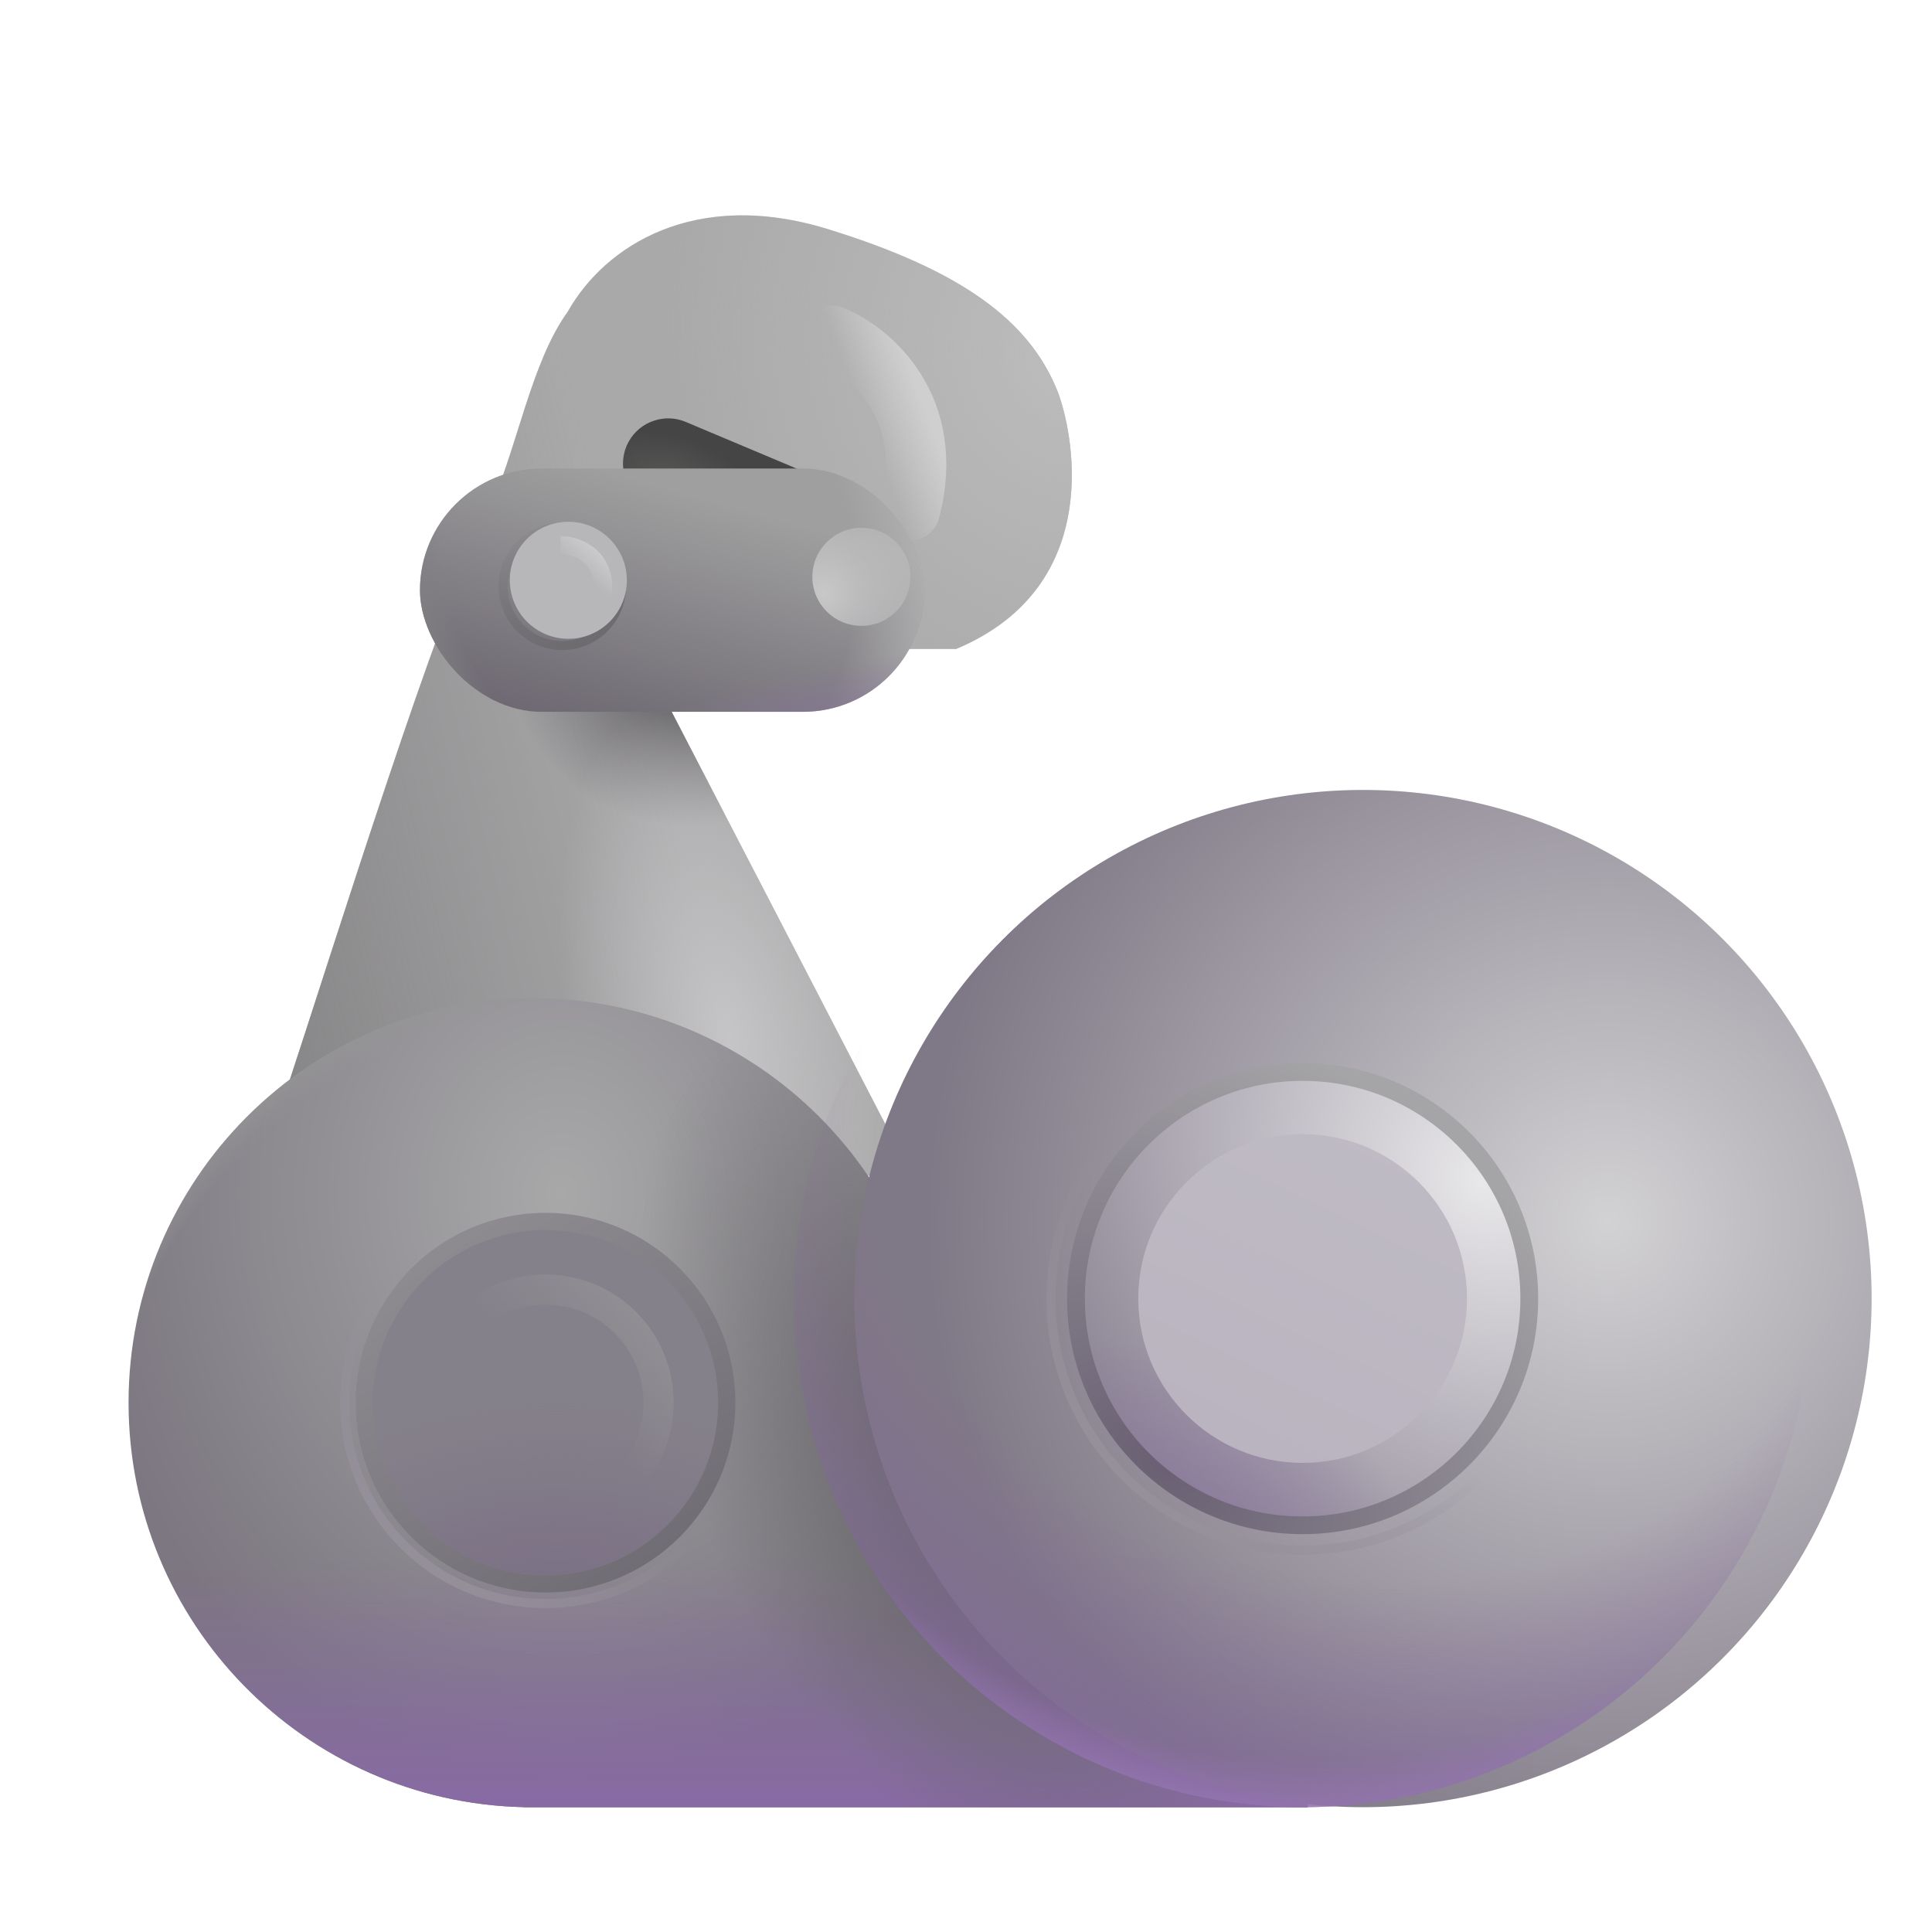 <svg width="240" height="240" viewBox="0 0 240 240" fill="none" xmlns="http://www.w3.org/2000/svg">
<g filter="url(#filter0_i_3090_21382)">
<path d="M24.085 136.171C19.023 151.546 16.742 163.202 16.585 166.406L101.429 144.843L68.148 80.624H107.523C126.507 72.656 121.845 52.905 120.091 48.544C116.605 39.872 108.285 33.632 91.644 28.476C75.003 23.32 63.871 30.585 59.3 38.671C54.613 45.175 53.089 55.605 49.164 64.277C43.304 75.527 30.414 116.952 24.085 136.171Z" fill="#AAA9AA"/>
<path d="M24.085 136.171C19.023 151.546 16.742 163.202 16.585 166.406L101.429 144.843L68.148 80.624H107.523C126.507 72.656 121.845 52.905 120.091 48.544C116.605 39.872 108.285 33.632 91.644 28.476C75.003 23.32 63.871 30.585 59.3 38.671C54.613 45.175 53.089 55.605 49.164 64.277C43.304 75.527 30.414 116.952 24.085 136.171Z" fill="url(#paint0_linear_3090_21382)"/>
<path d="M24.085 136.171C19.023 151.546 16.742 163.202 16.585 166.406L101.429 144.843L68.148 80.624H107.523C126.507 72.656 121.845 52.905 120.091 48.544C116.605 39.872 108.285 33.632 91.644 28.476C75.003 23.32 63.871 30.585 59.3 38.671C54.613 45.175 53.089 55.605 49.164 64.277C43.304 75.527 30.414 116.952 24.085 136.171Z" fill="url(#paint1_radial_3090_21382)"/>
<path d="M24.085 136.171C19.023 151.546 16.742 163.202 16.585 166.406L101.429 144.843L68.148 80.624H107.523C126.507 72.656 121.845 52.905 120.091 48.544C116.605 39.872 108.285 33.632 91.644 28.476C75.003 23.32 63.871 30.585 59.3 38.671C54.613 45.175 53.089 55.605 49.164 64.277C43.304 75.527 30.414 116.952 24.085 136.171Z" fill="url(#paint2_radial_3090_21382)"/>
<path d="M24.085 136.171C19.023 151.546 16.742 163.202 16.585 166.406L101.429 144.843L68.148 80.624H107.523C126.507 72.656 121.845 52.905 120.091 48.544C116.605 39.872 108.285 33.632 91.644 28.476C75.003 23.32 63.871 30.585 59.3 38.671C54.613 45.175 53.089 55.605 49.164 64.277C43.304 75.527 30.414 116.952 24.085 136.171Z" fill="url(#paint3_radial_3090_21382)"/>
</g>
<path d="M116.473 174.252C116.473 146.498 93.975 124 66.221 124C38.468 124 15.97 146.498 15.97 174.252C15.97 201.625 37.856 223.886 65.084 224.491V224.503H162.453V174.252H116.473Z" fill="url(#paint4_radial_3090_21382)"/>
<path d="M116.473 174.252C116.473 146.498 93.975 124 66.221 124C38.468 124 15.97 146.498 15.97 174.252C15.97 201.625 37.856 223.886 65.084 224.491V224.503H162.453V174.252H116.473Z" fill="url(#paint5_linear_3090_21382)"/>
<path d="M116.473 174.252C116.473 146.498 93.975 124 66.221 124C38.468 124 15.97 146.498 15.97 174.252C15.97 201.625 37.856 223.886 65.084 224.491V224.503H162.453V174.252H116.473Z" fill="url(#paint6_radial_3090_21382)"/>
<path d="M116.473 174.252C116.473 146.498 93.975 124 66.221 124C38.468 124 15.97 146.498 15.97 174.252C15.97 201.625 37.856 223.886 65.084 224.491V224.503H162.453V174.252H116.473Z" fill="url(#paint7_radial_3090_21382)"/>
<g filter="url(#filter1_f_3090_21382)">
<circle cx="67.765" cy="174.246" r="24.949" stroke="url(#paint8_linear_3090_21382)" stroke-width="1.125"/>
</g>
<g filter="url(#filter2_f_3090_21382)">
<circle cx="67.765" cy="174.246" r="21.711" stroke="url(#paint9_linear_3090_21382)" stroke-width="3.75"/>
</g>
<g filter="url(#filter3_ii_3090_21382)">
<circle cx="67.765" cy="174.243" r="21.447" fill="#85818A"/>
</g>
<circle cx="67.765" cy="174.243" r="21.447" fill="url(#paint10_radial_3090_21382)"/>
<g filter="url(#filter4_f_3090_21382)">
<circle cx="67.764" cy="174.246" r="14.05" stroke="url(#paint11_linear_3090_21382)" stroke-width="3.75"/>
</g>
<g filter="url(#filter5_i_3090_21382)">
<circle cx="161.816" cy="161.313" r="63.184" fill="url(#paint12_radial_3090_21382)"/>
</g>
<circle cx="161.816" cy="161.313" r="63.184" fill="url(#paint13_radial_3090_21382)"/>
<circle cx="161.816" cy="161.313" r="63.184" fill="url(#paint14_radial_3090_21382)"/>
<g filter="url(#filter6_f_3090_21382)">
<circle cx="161.816" cy="161.317" r="27.387" stroke="url(#paint15_radial_3090_21382)" stroke-width="3.75"/>
</g>
<circle cx="161.816" cy="161.319" r="27.052" fill="url(#paint16_radial_3090_21382)"/>
<circle cx="161.816" cy="161.319" r="27.052" fill="url(#paint17_radial_3090_21382)"/>
<g filter="url(#filter7_f_3090_21382)">
<circle cx="161.816" cy="161.316" r="31.254" stroke="url(#paint18_linear_3090_21382)" stroke-width="1.125"/>
</g>
<g filter="url(#filter8_f_3090_21382)">
<circle cx="161.816" cy="161.307" r="20.418" fill="url(#paint19_linear_3090_21382)"/>
</g>
<path d="M88.028 60.087C87.108 61.931 85.203 63.197 83.003 63.197C79.903 63.197 77.391 60.684 77.391 57.585C77.391 54.485 79.903 51.973 83.003 51.973C83.781 51.973 84.523 52.131 85.197 52.418L103.421 60.087H88.028Z" fill="url(#paint20_radial_3090_21382)"/>
<g filter="url(#filter9_f_3090_21382)">
<path d="M103.367 41.719C107.988 43.574 116.39 50.505 113.032 63.391" stroke="url(#paint21_linear_3090_21382)" stroke-width="7.5" stroke-linecap="round"/>
</g>
<rect x="52.169" y="58.199" width="62.681" height="30.225" rx="15.112" fill="url(#paint22_linear_3090_21382)"/>
<rect x="52.169" y="58.199" width="62.681" height="30.225" rx="15.112" fill="url(#paint23_radial_3090_21382)"/>
<rect x="52.169" y="58.199" width="62.681" height="30.225" rx="15.112" fill="url(#paint24_radial_3090_21382)"/>
<rect x="52.169" y="58.199" width="62.681" height="30.225" rx="15.112" fill="url(#paint25_radial_3090_21382)"/>
<g filter="url(#filter10_f_3090_21382)">
<circle cx="69.851" cy="72.832" r="7.359" stroke="url(#paint26_linear_3090_21382)" stroke-width="1.125"/>
</g>
<g filter="url(#filter11_i_3090_21382)">
<circle cx="69.851" cy="72.835" r="7.269" fill="#B7B6B9"/>
</g>
<g filter="url(#filter12_f_3090_21382)">
<circle cx="107.004" cy="71.657" r="6.091" fill="url(#paint27_radial_3090_21382)"/>
</g>
<g filter="url(#filter13_f_3090_21382)">
<path d="M73.798 73.456C73.754 74.076 74.222 74.613 74.841 74.657C75.461 74.7 75.999 74.233 76.042 73.613L73.798 73.456ZM69.633 68.844C70.485 68.844 71.615 69.152 72.474 69.874C73.283 70.554 73.924 71.656 73.798 73.456L76.042 73.613C76.218 71.108 75.292 69.302 73.921 68.151C72.599 67.04 70.934 66.594 69.633 66.594V68.844Z" fill="url(#paint28_linear_3090_21382)"/>
</g>
<defs>
<filter id="filter0_i_3090_21382" x="16.585" y="26.748" width="116.56" height="139.658" filterUnits="userSpaceOnUse" color-interpolation-filters="sRGB">
<feFlood flood-opacity="0" result="BackgroundImageFix"/>
<feBlend mode="normal" in="SourceGraphic" in2="BackgroundImageFix" result="shape"/>
<feColorMatrix in="SourceAlpha" type="matrix" values="0 0 0 0 0 0 0 0 0 0 0 0 0 0 0 0 0 0 127 0" result="hardAlpha"/>
<feOffset dx="11.25"/>
<feGaussianBlur stdDeviation="11.25"/>
<feComposite in2="hardAlpha" operator="arithmetic" k2="-1" k3="1"/>
<feColorMatrix type="matrix" values="0 0 0 0 0 0 0 0 0 0 0 0 0 0 0 0 0 0 0.25 0"/>
<feBlend mode="normal" in2="shape" result="effect1_innerShadow_3090_21382"/>
</filter>
<filter id="filter1_f_3090_21382" x="41.129" y="147.609" width="53.273" height="53.273" filterUnits="userSpaceOnUse" color-interpolation-filters="sRGB">
<feFlood flood-opacity="0" result="BackgroundImageFix"/>
<feBlend mode="normal" in="SourceGraphic" in2="BackgroundImageFix" result="shape"/>
<feGaussianBlur stdDeviation="0.562" result="effect1_foregroundBlur_3090_21382"/>
</filter>
<filter id="filter2_f_3090_21382" x="41.178" y="147.66" width="53.172" height="53.172" filterUnits="userSpaceOnUse" color-interpolation-filters="sRGB">
<feFlood flood-opacity="0" result="BackgroundImageFix"/>
<feBlend mode="normal" in="SourceGraphic" in2="BackgroundImageFix" result="shape"/>
<feGaussianBlur stdDeviation="1.5" result="effect1_foregroundBlur_3090_21382"/>
</filter>
<filter id="filter3_ii_3090_21382" x="46.318" y="152.797" width="42.893" height="42.893" filterUnits="userSpaceOnUse" color-interpolation-filters="sRGB">
<feFlood flood-opacity="0" result="BackgroundImageFix"/>
<feBlend mode="normal" in="SourceGraphic" in2="BackgroundImageFix" result="shape"/>
<feColorMatrix in="SourceAlpha" type="matrix" values="0 0 0 0 0 0 0 0 0 0 0 0 0 0 0 0 0 0 127 0" result="hardAlpha"/>
<feOffset/>
<feGaussianBlur stdDeviation="7.5"/>
<feComposite in2="hardAlpha" operator="arithmetic" k2="-1" k3="1"/>
<feColorMatrix type="matrix" values="0 0 0 0 0.365 0 0 0 0 0.345 0 0 0 0 0.388 0 0 0 1 0"/>
<feBlend mode="normal" in2="shape" result="effect1_innerShadow_3090_21382"/>
<feColorMatrix in="SourceAlpha" type="matrix" values="0 0 0 0 0 0 0 0 0 0 0 0 0 0 0 0 0 0 127 0" result="hardAlpha"/>
<feOffset/>
<feGaussianBlur stdDeviation="0.75"/>
<feComposite in2="hardAlpha" operator="arithmetic" k2="-1" k3="1"/>
<feColorMatrix type="matrix" values="0 0 0 0 0.302 0 0 0 0 0.282 0 0 0 0 0.325 0 0 0 1 0"/>
<feBlend mode="normal" in2="effect1_innerShadow_3090_21382" result="effect2_innerShadow_3090_21382"/>
</filter>
<filter id="filter4_f_3090_21382" x="49.589" y="156.07" width="36.351" height="36.352" filterUnits="userSpaceOnUse" color-interpolation-filters="sRGB">
<feFlood flood-opacity="0" result="BackgroundImageFix"/>
<feBlend mode="normal" in="SourceGraphic" in2="BackgroundImageFix" result="shape"/>
<feGaussianBlur stdDeviation="1.125" result="effect1_foregroundBlur_3090_21382"/>
</filter>
<filter id="filter5_i_3090_21382" x="98.632" y="98.129" width="133.868" height="126.367" filterUnits="userSpaceOnUse" color-interpolation-filters="sRGB">
<feFlood flood-opacity="0" result="BackgroundImageFix"/>
<feBlend mode="normal" in="SourceGraphic" in2="BackgroundImageFix" result="shape"/>
<feColorMatrix in="SourceAlpha" type="matrix" values="0 0 0 0 0 0 0 0 0 0 0 0 0 0 0 0 0 0 127 0" result="hardAlpha"/>
<feOffset dx="7.5"/>
<feGaussianBlur stdDeviation="11.25"/>
<feComposite in2="hardAlpha" operator="arithmetic" k2="-1" k3="1"/>
<feColorMatrix type="matrix" values="0 0 0 0 0.506 0 0 0 0 0.502 0 0 0 0 0.51 0 0 0 1 0"/>
<feBlend mode="normal" in2="shape" result="effect1_innerShadow_3090_21382"/>
</filter>
<filter id="filter6_f_3090_21382" x="130.679" y="130.18" width="62.274" height="62.273" filterUnits="userSpaceOnUse" color-interpolation-filters="sRGB">
<feFlood flood-opacity="0" result="BackgroundImageFix"/>
<feBlend mode="normal" in="SourceGraphic" in2="BackgroundImageFix" result="shape"/>
<feGaussianBlur stdDeviation="0.938" result="effect1_foregroundBlur_3090_21382"/>
</filter>
<filter id="filter7_f_3090_21382" x="128.875" y="128.375" width="65.883" height="65.883" filterUnits="userSpaceOnUse" color-interpolation-filters="sRGB">
<feFlood flood-opacity="0" result="BackgroundImageFix"/>
<feBlend mode="normal" in="SourceGraphic" in2="BackgroundImageFix" result="shape"/>
<feGaussianBlur stdDeviation="0.562" result="effect1_foregroundBlur_3090_21382"/>
</filter>
<filter id="filter8_f_3090_21382" x="137.647" y="137.139" width="48.337" height="48.336" filterUnits="userSpaceOnUse" color-interpolation-filters="sRGB">
<feFlood flood-opacity="0" result="BackgroundImageFix"/>
<feBlend mode="normal" in="SourceGraphic" in2="BackgroundImageFix" result="shape"/>
<feGaussianBlur stdDeviation="1.875" result="effect1_foregroundBlur_3090_21382"/>
</filter>
<filter id="filter9_f_3090_21382" x="93.991" y="32.342" width="29.188" height="40.426" filterUnits="userSpaceOnUse" color-interpolation-filters="sRGB">
<feFlood flood-opacity="0" result="BackgroundImageFix"/>
<feBlend mode="normal" in="SourceGraphic" in2="BackgroundImageFix" result="shape"/>
<feGaussianBlur stdDeviation="2.812" result="effect1_foregroundBlur_3090_21382"/>
</filter>
<filter id="filter10_f_3090_21382" x="60.805" y="63.785" width="18.093" height="18.094" filterUnits="userSpaceOnUse" color-interpolation-filters="sRGB">
<feFlood flood-opacity="0" result="BackgroundImageFix"/>
<feBlend mode="normal" in="SourceGraphic" in2="BackgroundImageFix" result="shape"/>
<feGaussianBlur stdDeviation="0.562" result="effect1_foregroundBlur_3090_21382"/>
</filter>
<filter id="filter11_i_3090_21382" x="62.583" y="64.816" width="15.287" height="15.287" filterUnits="userSpaceOnUse" color-interpolation-filters="sRGB">
<feFlood flood-opacity="0" result="BackgroundImageFix"/>
<feBlend mode="normal" in="SourceGraphic" in2="BackgroundImageFix" result="shape"/>
<feColorMatrix in="SourceAlpha" type="matrix" values="0 0 0 0 0 0 0 0 0 0 0 0 0 0 0 0 0 0 127 0" result="hardAlpha"/>
<feOffset dx="0.75" dy="-0.75"/>
<feGaussianBlur stdDeviation="1.875"/>
<feComposite in2="hardAlpha" operator="arithmetic" k2="-1" k3="1"/>
<feColorMatrix type="matrix" values="0 0 0 0 0.525 0 0 0 0 0.502 0 0 0 0 0.549 0 0 0 1 0"/>
<feBlend mode="normal" in2="shape" result="effect1_innerShadow_3090_21382"/>
</filter>
<filter id="filter12_f_3090_21382" x="93.413" y="58.066" width="27.181" height="27.182" filterUnits="userSpaceOnUse" color-interpolation-filters="sRGB">
<feFlood flood-opacity="0" result="BackgroundImageFix"/>
<feBlend mode="normal" in="SourceGraphic" in2="BackgroundImageFix" result="shape"/>
<feGaussianBlur stdDeviation="3.75" result="effect1_foregroundBlur_3090_21382"/>
</filter>
<filter id="filter13_f_3090_21382" x="68.508" y="65.469" width="8.681" height="10.316" filterUnits="userSpaceOnUse" color-interpolation-filters="sRGB">
<feFlood flood-opacity="0" result="BackgroundImageFix"/>
<feBlend mode="normal" in="SourceGraphic" in2="BackgroundImageFix" result="shape"/>
<feGaussianBlur stdDeviation="0.562" result="effect1_foregroundBlur_3090_21382"/>
</filter>
<linearGradient id="paint0_linear_3090_21382" x1="-1.93" y1="137.343" x2="76.82" y2="118.124" gradientUnits="userSpaceOnUse">
<stop stop-color="#777678"/>
<stop offset="1" stop-color="#777678" stop-opacity="0"/>
</linearGradient>
<radialGradient id="paint1_radial_3090_21382" cx="0" cy="0" r="1" gradientUnits="userSpaceOnUse" gradientTransform="translate(75.882 80.39) rotate(68.085) scale(21.979 24.026)">
<stop offset="0.157" stop-color="#58565B"/>
<stop offset="1" stop-color="#58565B" stop-opacity="0"/>
</radialGradient>
<radialGradient id="paint2_radial_3090_21382" cx="0" cy="0" r="1" gradientUnits="userSpaceOnUse" gradientTransform="translate(79.398 128.906) rotate(77.574) scale(42.48 19.622)">
<stop stop-color="#C5C4C6"/>
<stop offset="1" stop-color="#C5C4C6" stop-opacity="0"/>
</radialGradient>
<radialGradient id="paint3_radial_3090_21382" cx="0" cy="0" r="1" gradientUnits="userSpaceOnUse" gradientTransform="translate(121.895 44.531) rotate(146.967) scale(49.014 53.708)">
<stop stop-color="#BCBCBC"/>
<stop offset="1" stop-color="#BCBCBC" stop-opacity="0"/>
</radialGradient>
<radialGradient id="paint4_radial_3090_21382" cx="0" cy="0" r="1" gradientUnits="userSpaceOnUse" gradientTransform="translate(69.754 148.131) rotate(90) scale(73.454 60.7)">
<stop stop-color="#A8A8A9"/>
<stop offset="1" stop-color="#7C7780"/>
</radialGradient>
<linearGradient id="paint5_linear_3090_21382" x1="91.614" y1="224.503" x2="91.614" y2="194.191" gradientUnits="userSpaceOnUse">
<stop stop-color="#886AA4"/>
<stop offset="1" stop-color="#886AA4" stop-opacity="0"/>
</linearGradient>
<radialGradient id="paint6_radial_3090_21382" cx="0" cy="0" r="1" gradientUnits="userSpaceOnUse" gradientTransform="translate(118.177 182.293) rotate(152.745) scale(30.815 59.893)">
<stop stop-color="#676668"/>
<stop offset="1" stop-color="#676668" stop-opacity="0"/>
</radialGradient>
<radialGradient id="paint7_radial_3090_21382" cx="0" cy="0" r="1" gradientUnits="userSpaceOnUse" gradientTransform="translate(89.211 202.728) rotate(-132.632) scale(88.544 76.874)">
<stop offset="0.942" stop-color="#959595" stop-opacity="0"/>
<stop offset="1" stop-color="#959595"/>
</radialGradient>
<linearGradient id="paint8_linear_3090_21382" x1="50.426" y1="196.803" x2="67.765" y2="176.522" gradientUnits="userSpaceOnUse">
<stop stop-color="#96919B"/>
<stop offset="1" stop-color="#96919B" stop-opacity="0"/>
</linearGradient>
<linearGradient id="paint9_linear_3090_21382" x1="56.553" y1="154.41" x2="83.169" y2="194.083" gradientUnits="userSpaceOnUse">
<stop stop-color="#8D8B90"/>
<stop offset="1" stop-color="#706C74"/>
</linearGradient>
<radialGradient id="paint10_radial_3090_21382" cx="0" cy="0" r="1" gradientUnits="userSpaceOnUse" gradientTransform="translate(69.085 213.513) rotate(-90) scale(39.27 49.453)">
<stop stop-color="#746582"/>
<stop offset="1" stop-color="#746582" stop-opacity="0"/>
</radialGradient>
<linearGradient id="paint11_linear_3090_21382" x1="84.976" y1="160.195" x2="70.236" y2="174.246" gradientUnits="userSpaceOnUse">
<stop stop-color="#99979B"/>
<stop offset="1" stop-color="#918E93" stop-opacity="0"/>
</linearGradient>
<radialGradient id="paint12_radial_3090_21382" cx="0" cy="0" r="1" gradientUnits="userSpaceOnUse" gradientTransform="translate(192.132 151.875) rotate(152.865) scale(84.276)">
<stop stop-color="#D2D1D3"/>
<stop offset="1" stop-color="#7F7886"/>
</radialGradient>
<radialGradient id="paint13_radial_3090_21382" cx="0" cy="0" r="1" gradientUnits="userSpaceOnUse" gradientTransform="translate(168.595 143.373) rotate(100.607) scale(106.413 125.717)">
<stop offset="0.495" stop-color="#83659E" stop-opacity="0"/>
<stop offset="0.912" stop-color="#83659E"/>
</radialGradient>
<radialGradient id="paint14_radial_3090_21382" cx="0" cy="0" r="1" gradientUnits="userSpaceOnUse" gradientTransform="translate(164.007 138.984) rotate(102.067) scale(87.445 85.27)">
<stop offset="0.907" stop-color="#9677B2" stop-opacity="0"/>
<stop offset="1" stop-color="#9677B2"/>
</radialGradient>
<radialGradient id="paint15_radial_3090_21382" cx="0" cy="0" r="1" gradientUnits="userSpaceOnUse" gradientTransform="translate(144.437 181.644) rotate(-54.654) scale(52.87 70.852)">
<stop stop-color="#696073"/>
<stop offset="1" stop-color="#A5A4A6"/>
</radialGradient>
<radialGradient id="paint16_radial_3090_21382" cx="0" cy="0" r="1" gradientUnits="userSpaceOnUse" gradientTransform="translate(184.164 146.725) rotate(138.325) scale(54.285 65.437)">
<stop stop-color="#E8E7E9"/>
<stop offset="1" stop-color="#8E8796"/>
</radialGradient>
<radialGradient id="paint17_radial_3090_21382" cx="0" cy="0" r="1" gradientUnits="userSpaceOnUse" gradientTransform="translate(141.722 201.461) rotate(-60.709) scale(35.476)">
<stop stop-color="#89739F"/>
<stop offset="1" stop-color="#89739F" stop-opacity="0"/>
</radialGradient>
<linearGradient id="paint18_linear_3090_21382" x1="140.095" y1="189.575" x2="161.816" y2="164.168" gradientUnits="userSpaceOnUse">
<stop stop-color="#96919B"/>
<stop offset="1" stop-color="#96919B" stop-opacity="0"/>
</linearGradient>
<linearGradient id="paint19_linear_3090_21382" x1="173.816" y1="140.889" x2="152.435" y2="185.264" gradientUnits="userSpaceOnUse">
<stop stop-color="#BFBBC4"/>
<stop offset="1" stop-color="#B9B3BF"/>
</linearGradient>
<radialGradient id="paint20_radial_3090_21382" cx="0" cy="0" r="1" gradientUnits="userSpaceOnUse" gradientTransform="translate(83.031 59.063) rotate(-75.154) scale(5.031 10.088)">
<stop stop-color="#555554"/>
<stop offset="1" stop-color="#454545"/>
</radialGradient>
<linearGradient id="paint21_linear_3090_21382" x1="113.805" y1="47.812" x2="106.781" y2="50.483" gradientUnits="userSpaceOnUse">
<stop stop-color="#CFCFCF"/>
<stop offset="1" stop-color="#CFCFCF" stop-opacity="0"/>
</linearGradient>
<linearGradient id="paint22_linear_3090_21382" x1="94.398" y1="63.757" x2="85.96" y2="93.991" gradientUnits="userSpaceOnUse">
<stop stop-color="#9F9F9F"/>
<stop offset="1" stop-color="#6E6972"/>
</linearGradient>
<radialGradient id="paint23_radial_3090_21382" cx="0" cy="0" r="1" gradientUnits="userSpaceOnUse" gradientTransform="translate(50.344 71.994) scale(72.746 56.643)">
<stop offset="0.766" stop-color="#C1C1C2" stop-opacity="0"/>
<stop offset="1" stop-color="#C1C1C2"/>
</radialGradient>
<radialGradient id="paint24_radial_3090_21382" cx="0" cy="0" r="1" gradientUnits="userSpaceOnUse" gradientTransform="translate(117.183 55.911) rotate(159.344) scale(69.48 54.1)">
<stop offset="0.926" stop-color="#818082" stop-opacity="0"/>
<stop offset="1" stop-color="#818082"/>
</radialGradient>
<radialGradient id="paint25_radial_3090_21382" cx="0" cy="0" r="1" gradientUnits="userSpaceOnUse" gradientTransform="translate(101.362 92.675) rotate(-102.875) scale(9.546 32.709)">
<stop stop-color="#877798"/>
<stop offset="1" stop-color="#877798" stop-opacity="0"/>
</radialGradient>
<linearGradient id="paint26_linear_3090_21382" x1="76.648" y1="79.132" x2="64.752" y2="64.45" gradientUnits="userSpaceOnUse">
<stop stop-color="#6C6A6D"/>
<stop offset="1" stop-color="#6B686F" stop-opacity="0"/>
</linearGradient>
<radialGradient id="paint27_radial_3090_21382" cx="0" cy="0" r="1" gradientUnits="userSpaceOnUse" gradientTransform="translate(102.326 73.651) rotate(-32.152) scale(17.518)">
<stop stop-color="#C8C8C9"/>
<stop offset="1" stop-color="#C8C8C9" stop-opacity="0"/>
</radialGradient>
<linearGradient id="paint28_linear_3090_21382" x1="75.411" y1="67.719" x2="72.286" y2="71.344" gradientUnits="userSpaceOnUse">
<stop stop-color="#D2D2D3"/>
<stop offset="1" stop-color="#D2D2D3" stop-opacity="0"/>
</linearGradient>
</defs>
</svg>
